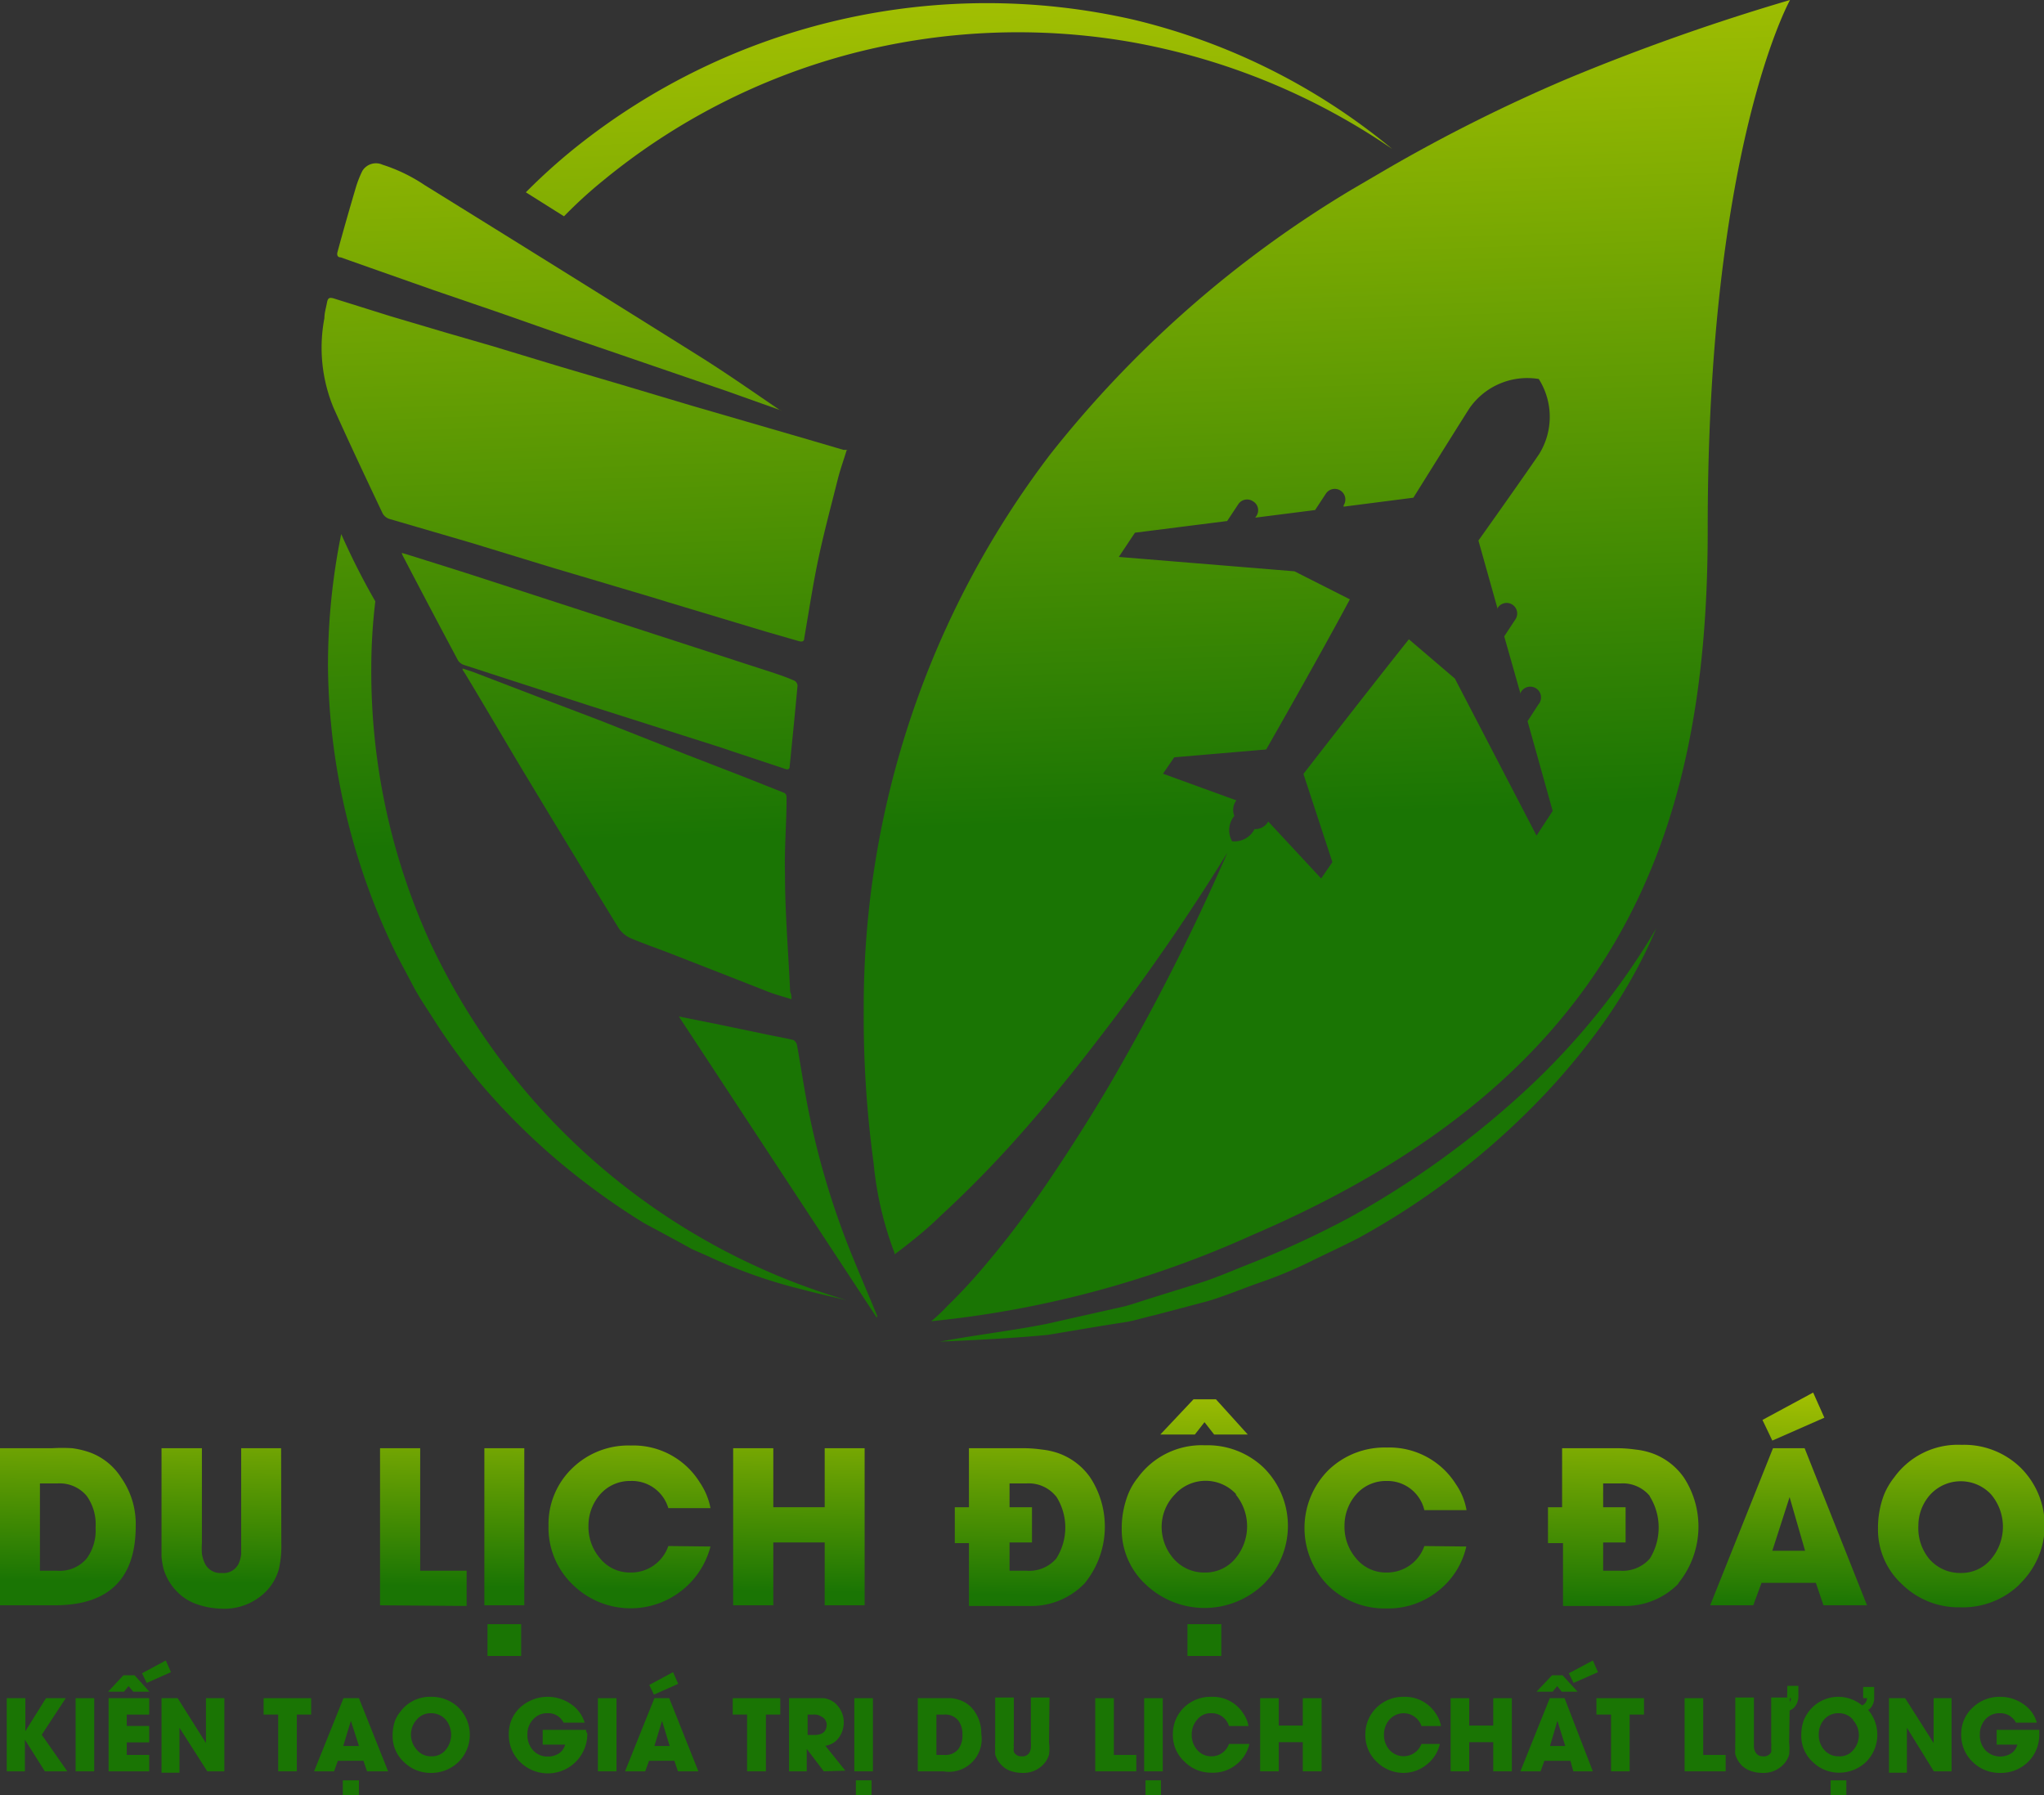 <svg xmlns="http://www.w3.org/2000/svg" xmlns:xlink="http://www.w3.org/1999/xlink" viewBox="0 0 91.11 80"><rect x="0" y="0" width="91.11" height="80" fill="#333333" stroke="none"/><defs><style>.cls-1{fill:url(#linear-gradient);}.cls-2{fill:url(#linear-gradient-2);}.cls-3{fill:url(#linear-gradient-3);}.cls-4{fill:url(#linear-gradient-4);}.cls-5{fill:url(#linear-gradient-5);}.cls-6{fill:url(#linear-gradient-6);}.cls-7{fill:url(#linear-gradient-7);}.cls-8{fill:url(#linear-gradient-8);}.cls-9{fill:url(#linear-gradient-9);}.cls-10{fill:url(#linear-gradient-10);}.cls-11{fill:url(#linear-gradient-11);}.cls-12{fill:url(#linear-gradient-12);}.cls-13{fill:url(#linear-gradient-13);}.cls-14{fill:url(#linear-gradient-14);}.cls-15{fill:url(#linear-gradient-15);}.cls-16{fill:url(#linear-gradient-16);}.cls-17{fill:url(#linear-gradient-17);}.cls-18{fill:url(#linear-gradient-18);}.cls-19{fill:url(#linear-gradient-19);}.cls-20{fill:url(#linear-gradient-20);}.cls-21{fill:url(#linear-gradient-21);}.cls-22{fill:url(#linear-gradient-22);}.cls-23{fill:url(#linear-gradient-23);}.cls-24{fill:url(#linear-gradient-24);}.cls-25{fill:url(#linear-gradient-25);}.cls-26{fill:url(#linear-gradient-26);}.cls-27{fill:url(#linear-gradient-27);}.cls-28{fill:url(#linear-gradient-28);}.cls-29{fill:url(#linear-gradient-29);}.cls-30{fill:url(#linear-gradient-30);}.cls-31{fill:url(#linear-gradient-31);}.cls-32{fill:url(#linear-gradient-32);}.cls-33{fill:url(#linear-gradient-33);}.cls-34{fill:url(#linear-gradient-34);}.cls-35{fill:url(#linear-gradient-35);}.cls-36{fill:url(#linear-gradient-36);}.cls-37{fill:url(#linear-gradient-37);}.cls-38{fill:url(#linear-gradient-38);}.cls-39{fill:url(#linear-gradient-39);}.cls-40{fill:url(#linear-gradient-40);}.cls-41{fill:url(#linear-gradient-41);}.cls-42{fill:url(#linear-gradient-42);}.cls-43{fill:url(#linear-gradient-43);}.cls-44{fill:url(#linear-gradient-44);}.cls-45{fill:url(#linear-gradient-45);}.cls-46{fill:url(#linear-gradient-46);}.cls-47{fill:url(#linear-gradient-47);}.cls-48{fill:url(#linear-gradient-48);}.cls-49{fill:url(#linear-gradient-49);}</style><linearGradient id="linear-gradient" x1="3.2" y1="54.48" x2="2.96" y2="70.44" gradientUnits="userSpaceOnUse"><stop offset="0" stop-color="#fff200"></stop><stop offset="1" stop-color="#1a7504"></stop></linearGradient><linearGradient id="linear-gradient-2" x1="10.05" y1="54.58" x2="9.8" y2="70.54" xlink:href="#linear-gradient"></linearGradient><linearGradient id="linear-gradient-3" x1="19.07" y1="54.72" x2="18.83" y2="70.68" xlink:href="#linear-gradient"></linearGradient><linearGradient id="linear-gradient-4" x1="22.68" y1="54.77" x2="22.44" y2="70.73" xlink:href="#linear-gradient"></linearGradient><linearGradient id="linear-gradient-5" x1="28.26" y1="54.86" x2="28.02" y2="70.82" xlink:href="#linear-gradient"></linearGradient><linearGradient id="linear-gradient-6" x1="35.81" y1="54.97" x2="35.57" y2="70.93" xlink:href="#linear-gradient"></linearGradient><linearGradient id="linear-gradient-7" x1="46.09" y1="55.13" x2="45.85" y2="71.09" xlink:href="#linear-gradient"></linearGradient><linearGradient id="linear-gradient-8" x1="53.88" y1="55.25" x2="53.64" y2="71.21" xlink:href="#linear-gradient"></linearGradient><linearGradient id="linear-gradient-9" x1="61.95" y1="55.37" x2="61.71" y2="71.33" xlink:href="#linear-gradient"></linearGradient><linearGradient id="linear-gradient-10" x1="72.56" y1="55.53" x2="72.32" y2="71.49" xlink:href="#linear-gradient"></linearGradient><linearGradient id="linear-gradient-11" x1="79.97" y1="55.64" x2="79.73" y2="71.6" xlink:href="#linear-gradient"></linearGradient><linearGradient id="linear-gradient-12" x1="87.6" y1="55.76" x2="87.36" y2="71.72" xlink:href="#linear-gradient"></linearGradient><linearGradient id="linear-gradient-13" x1="0.3" y1="77.31" x2="3.01" y2="77.31" gradientUnits="userSpaceOnUse"><stop offset="0.64" stop-color="#1a7504"></stop><stop offset="1" stop-color="#1a7504"></stop></linearGradient><linearGradient id="linear-gradient-14" x1="3.37" y1="77.31" x2="4.2" y2="77.31" xlink:href="#linear-gradient-13"></linearGradient><linearGradient id="linear-gradient-15" x1="4.82" y1="76.48" x2="7.62" y2="76.48" xlink:href="#linear-gradient-13"></linearGradient><linearGradient id="linear-gradient-16" x1="7.21" y1="77.31" x2="9.96" y2="77.31" xlink:href="#linear-gradient-13"></linearGradient><linearGradient id="linear-gradient-17" x1="11.75" y1="77.31" x2="13.87" y2="77.31" xlink:href="#linear-gradient-13"></linearGradient><linearGradient id="linear-gradient-18" x1="13.99" y1="77.84" x2="17.26" y2="77.84" xlink:href="#linear-gradient-13"></linearGradient><linearGradient id="linear-gradient-19" x1="17.5" y1="77.31" x2="20.94" y2="77.31" xlink:href="#linear-gradient-13"></linearGradient><linearGradient id="linear-gradient-20" x1="22.7" y1="77.31" x2="26.18" y2="77.31" xlink:href="#linear-gradient-13"></linearGradient><linearGradient id="linear-gradient-21" x1="26.65" y1="77.31" x2="27.48" y2="77.31" xlink:href="#linear-gradient-13"></linearGradient><linearGradient id="linear-gradient-22" x1="27.86" y1="76.73" x2="31.13" y2="76.73" xlink:href="#linear-gradient-13"></linearGradient><linearGradient id="linear-gradient-23" x1="32.66" y1="77.31" x2="34.78" y2="77.31" xlink:href="#linear-gradient-13"></linearGradient><linearGradient id="linear-gradient-24" x1="35.16" y1="77.31" x2="37.67" y2="77.31" xlink:href="#linear-gradient-13"></linearGradient><linearGradient id="linear-gradient-25" x1="38.08" y1="77.84" x2="38.91" y2="77.84" xlink:href="#linear-gradient-13"></linearGradient><linearGradient id="linear-gradient-26" x1="40.91" y1="77.31" x2="43.73" y2="77.31" xlink:href="#linear-gradient-13"></linearGradient><linearGradient id="linear-gradient-27" x1="44.26" y1="77.34" x2="46.76" y2="77.34" xlink:href="#linear-gradient-13"></linearGradient><linearGradient id="linear-gradient-28" x1="48.82" y1="77.31" x2="50.62" y2="77.31" xlink:href="#linear-gradient-13"></linearGradient><linearGradient id="linear-gradient-29" x1="50.99" y1="77.84" x2="51.82" y2="77.84" xlink:href="#linear-gradient-13"></linearGradient><linearGradient id="linear-gradient-30" x1="52.32" y1="77.31" x2="55.69" y2="77.31" xlink:href="#linear-gradient-13"></linearGradient><linearGradient id="linear-gradient-31" x1="56.17" y1="77.31" x2="58.91" y2="77.31" xlink:href="#linear-gradient-13"></linearGradient><linearGradient id="linear-gradient-32" x1="60.81" y1="77.31" x2="64.18" y2="77.31" xlink:href="#linear-gradient-13"></linearGradient><linearGradient id="linear-gradient-33" x1="64.66" y1="77.31" x2="67.39" y2="77.31" xlink:href="#linear-gradient-13"></linearGradient><linearGradient id="linear-gradient-34" x1="67.77" y1="76.45" x2="71.22" y2="76.45" xlink:href="#linear-gradient-13"></linearGradient><linearGradient id="linear-gradient-35" x1="71.16" y1="77.31" x2="73.28" y2="77.31" xlink:href="#linear-gradient-13"></linearGradient><linearGradient id="linear-gradient-36" x1="75.09" y1="77.31" x2="76.89" y2="77.31" xlink:href="#linear-gradient-13"></linearGradient><linearGradient id="linear-gradient-37" x1="77.25" y1="77.07" x2="80.16" y2="77.07" xlink:href="#linear-gradient-13"></linearGradient><linearGradient id="linear-gradient-38" x1="80.24" y1="77.57" x2="83.68" y2="77.57" xlink:href="#linear-gradient-13"></linearGradient><linearGradient id="linear-gradient-39" x1="84.17" y1="77.31" x2="86.93" y2="77.31" xlink:href="#linear-gradient-13"></linearGradient><linearGradient id="linear-gradient-40" x1="87.42" y1="77.31" x2="90.9" y2="77.31" xlink:href="#linear-gradient-13"></linearGradient><linearGradient id="linear-gradient-41" x1="57.43" y1="-25.62" x2="59.6" y2="36.28" xlink:href="#linear-gradient"></linearGradient><linearGradient id="linear-gradient-42" x1="55.2" y1="-25.54" x2="57.38" y2="36.36" xlink:href="#linear-gradient"></linearGradient><linearGradient id="linear-gradient-43" x1="24.53" y1="-24.46" x2="26.71" y2="37.44" xlink:href="#linear-gradient"></linearGradient><linearGradient id="linear-gradient-44" x1="25.85" y1="-24.51" x2="28.03" y2="37.39" xlink:href="#linear-gradient"></linearGradient><linearGradient id="linear-gradient-45" x1="24.9" y1="-24.47" x2="27.07" y2="37.43" xlink:href="#linear-gradient"></linearGradient><linearGradient id="linear-gradient-46" x1="23.57" y1="-24.43" x2="25.75" y2="37.47" xlink:href="#linear-gradient"></linearGradient><linearGradient id="linear-gradient-47" x1="31.96" y1="-24.72" x2="34.13" y2="37.18" xlink:href="#linear-gradient"></linearGradient><linearGradient id="linear-gradient-48" x1="23.78" y1="-24.44" x2="25.96" y2="37.47" xlink:href="#linear-gradient"></linearGradient><linearGradient id="linear-gradient-49" x1="41.6" y1="-25.06" x2="43.77" y2="36.84" xlink:href="#linear-gradient"></linearGradient></defs><g id="Layer_2" data-name="Layer 2"><g id="Layer_1-2" data-name="Layer 1"><path class="cls-1" d="M2.44,71.54H0v-7H2.32a7.85,7.85,0,0,1,.9,0,3.94,3.94,0,0,1,.82.2A2.8,2.8,0,0,1,5.4,65.85,3.6,3.6,0,0,1,6.05,68C6.05,70.36,4.85,71.54,2.44,71.54Zm1.42-4.88a1.57,1.57,0,0,0-1.3-.55H1.78V70h.77a1.57,1.57,0,0,0,1.31-.54,2.1,2.1,0,0,0,.4-1.38A2.17,2.17,0,0,0,3.86,66.66Z"></path><path class="cls-2" d="M12.54,68.77a4.7,4.7,0,0,1-.11,1.16,2.29,2.29,0,0,1-.58,1,2.61,2.61,0,0,1-2,.76A3.51,3.51,0,0,1,8.8,71.5a2.23,2.23,0,0,1-.92-.58,2.44,2.44,0,0,1-.59-1,3.79,3.79,0,0,1-.09-.54c0-.16,0-.37,0-.62V64.54H9v4.23a3.32,3.32,0,0,0,0,.47,1.56,1.56,0,0,0,.13.43.76.76,0,0,0,.75.43.75.75,0,0,0,.76-.42,1.42,1.42,0,0,0,.11-.42c0-.13,0-.29,0-.49V64.54h1.78Z"></path><path class="cls-3" d="M16.94,71.54v-7h1.79V70H20.8v1.57Z"></path><path class="cls-4" d="M21.59,71.54v-7h1.78v7Zm.14,2.26V72.38h1.5V73.8Z"></path><path class="cls-5" d="M31.67,68.92a3.68,3.68,0,0,1-6.14,1.7A3.5,3.5,0,0,1,24.45,68a3.45,3.45,0,0,1,1.07-2.58,3.58,3.58,0,0,1,2.59-1,3.48,3.48,0,0,1,3.08,1.64,3.07,3.07,0,0,1,.48,1.15H29.79A1.69,1.69,0,0,0,28.1,66a1.76,1.76,0,0,0-1.36.61A2.12,2.12,0,0,0,26.23,68a2.15,2.15,0,0,0,.51,1.44,1.71,1.71,0,0,0,1.37.64,1.75,1.75,0,0,0,1.68-1.18Z"></path><path class="cls-6" d="M36.76,71.54v-2.8H34.47v2.8H32.68v-7h1.79v2.63h2.29V64.54h1.78v7Z"></path><path class="cls-7" d="M48.34,70.57a3.31,3.31,0,0,1-2.51,1H43.19v-2.8h-.63V67.17h.63V64.54h2.36a5.75,5.75,0,0,1,.89.06,3.21,3.21,0,0,1,.81.19,2.93,2.93,0,0,1,1.35,1.06,4,4,0,0,1-.26,4.72Zm-1.29-3.91a1.56,1.56,0,0,0-1.3-.55H45v1.06h1v1.57H45V70h.76a1.59,1.59,0,0,0,1.32-.54,2.57,2.57,0,0,0,0-2.77Z"></path><path class="cls-8" d="M56.29,70.63a3.8,3.8,0,0,1-5.2,0A3.33,3.33,0,0,1,50,68.13a4.16,4.16,0,0,1,.27-1.5,2.88,2.88,0,0,1,.45-.78,3.52,3.52,0,0,1,3-1.44,3.61,3.61,0,0,1,2.61,1,3.65,3.65,0,0,1,0,5.18Zm-2.17-6.7-.43-.55-.43.55H51.72l1.48-1.57h1l1.42,1.57Zm1,2.68a1.85,1.85,0,0,0-2.76,0A2.07,2.07,0,0,0,51.78,68a2.15,2.15,0,0,0,.53,1.46,1.8,1.8,0,0,0,1.4.62,1.73,1.73,0,0,0,1.36-.63,2.23,2.23,0,0,0,0-2.86ZM52.93,73.8V72.38h1.51V73.8Z"></path><path class="cls-9" d="M65.36,68.92a3.49,3.49,0,0,1-1.28,2,3.54,3.54,0,0,1-2.25.76,3.61,3.61,0,0,1-2.61-1,3.65,3.65,0,0,1,0-5.17,3.6,3.6,0,0,1,2.6-1,3.5,3.5,0,0,1,3.08,1.64,2.89,2.89,0,0,1,.47,1.15H63.49A1.69,1.69,0,0,0,61.8,66a1.76,1.76,0,0,0-1.36.61A2.12,2.12,0,0,0,59.93,68a2.15,2.15,0,0,0,.51,1.44,1.71,1.71,0,0,0,1.37.64,1.76,1.76,0,0,0,1.68-1.18Z"></path><path class="cls-10" d="M74.82,70.57a3.33,3.33,0,0,1-2.51,1H69.67v-2.8H69V67.17h.63V64.54H72a5.8,5.8,0,0,1,.9.06,3.21,3.21,0,0,1,.81.19,2.93,2.93,0,0,1,1.35,1.06,4,4,0,0,1-.26,4.72Zm-1.29-3.91a1.56,1.56,0,0,0-1.3-.55h-.77v1.06h1v1.57h-1V70h.76a1.61,1.61,0,0,0,1.32-.54,2.63,2.63,0,0,0,0-2.77Z"></path><path class="cls-11" d="M81.28,71.54l-.34-1H78.52l-.37,1H76.23l2.8-7h1.41l2.78,7ZM79,64.2l-.44-.92,2.26-1.22.5,1.12Zm.77,2.52h0L79,69.11h1.46Z"></path><path class="cls-12" d="M90,70.63a3.63,3.63,0,0,1-2.62,1,3.59,3.59,0,0,1-2.57-1,3.31,3.31,0,0,1-1.1-2.52,4.16,4.16,0,0,1,.27-1.5,3.24,3.24,0,0,1,.46-.78,3.5,3.5,0,0,1,3-1.44,3.61,3.61,0,0,1,2.61,1,3.62,3.62,0,0,1,0,5.18Zm-1.22-4a1.85,1.85,0,0,0-2.76,0A2.07,2.07,0,0,0,85.51,68,2.15,2.15,0,0,0,86,69.48a1.81,1.81,0,0,0,1.4.62,1.71,1.71,0,0,0,1.36-.63,2.23,2.23,0,0,0,0-2.86Z"></path><path class="cls-13" d="M2,78.94l-.89-1.41h0v1.41H.3V75.68h.83v1.47h0l.92-1.47h.88L1.86,77.31,3,78.94Z"></path><path class="cls-14" d="M3.37,78.94V75.68H4.2v3.26Z"></path><path class="cls-15" d="M5.94,75.39l-.21-.25-.2.25H4.82l.68-.73H6l.66.73Zm-1.1,3.55V75.68H6.65v.73h-1v.51h1v.73h-1v.56h1v.73ZM6.54,75l-.21-.43L7.39,74l.23.52Z"></path><path class="cls-16" d="M9.24,78.94,8,77H8l0,2h-.8V75.68h.72l1.26,2h0l0-2H10v3.26Z"></path><path class="cls-17" d="M13.23,76.41v2.53H12.4V76.41h-.65v-.73h2.12v.73Z"></path><path class="cls-18" d="M16.36,78.94l-.16-.47H15.06l-.17.47H14l1.31-3.26H16l1.3,3.26ZM15.28,80v-.66H16V80Zm.36-3.31h0l-.34,1.12H16Z"></path><path class="cls-19" d="M20.44,78.52a1.74,1.74,0,0,1-1.23.49,1.68,1.68,0,0,1-1.2-.48,1.57,1.57,0,0,1-.51-1.18,2,2,0,0,1,.12-.7,1.59,1.59,0,0,1,.22-.36,1.63,1.63,0,0,1,1.38-.67,1.71,1.71,0,0,1,1.22.48,1.71,1.71,0,0,1,0,2.42Zm-.57-1.88a.86.86,0,0,0-.65-.29.8.8,0,0,0-.64.28,1,1,0,0,0,0,1.35.81.81,0,0,0,.65.29.79.79,0,0,0,.64-.29,1.06,1.06,0,0,0,0-1.34Z"></path><path class="cls-20" d="M26.18,77.26a1.76,1.76,0,0,1-3,1.26,1.68,1.68,0,0,1-.5-1.22,1.59,1.59,0,0,1,.51-1.21,1.82,1.82,0,0,1,2.24-.16,1.53,1.53,0,0,1,.63.84h-.94a.75.75,0,0,0-.71-.42.82.82,0,0,0-.65.28.93.93,0,0,0-.25.67,1,1,0,0,0,.24.69.85.85,0,0,0,.66.29.88.88,0,0,0,.49-.13.67.67,0,0,0,.29-.4h-1v-.66h1.94a.25.25,0,0,0,0,.08Z"></path><path class="cls-21" d="M26.65,78.94V75.68h.83v3.26Z"></path><path class="cls-22" d="M30.22,78.94l-.16-.47H28.93l-.17.47h-.9l1.31-3.26h.66l1.3,3.26Zm-1.07-3.42-.21-.43L30,74.52l.23.52Zm.36,1.17h0l-.34,1.12h.68Z"></path><path class="cls-23" d="M34.14,76.41v2.53H33.3V76.41h-.64v-.73h2.12v.73Z"></path><path class="cls-24" d="M36.72,78.94l-.76-1h0v1h-.79V75.68h1.29l.26,0a1,1,0,0,1,.48.2,1.15,1.15,0,0,1,.19,1.56.88.88,0,0,1-.6.36l.89,1.11Zm-.09-2.43a.58.58,0,0,0-.37-.1H36v.91h.3c.36,0,.55-.16.55-.47A.4.4,0,0,0,36.63,76.51Z"></path><path class="cls-25" d="M38.08,78.94V75.68h.83v3.26ZM38.15,80v-.66h.7V80Z"></path><path class="cls-26" d="M42.05,78.94H40.91V75.68H42l.42,0a1.93,1.93,0,0,1,.38.09,1.3,1.3,0,0,1,.64.5,1.68,1.68,0,0,1,.3,1A1.46,1.46,0,0,1,42.05,78.94Zm.66-2.27a.74.74,0,0,0-.61-.26h-.36v1.8h.36a.74.74,0,0,0,.61-.25,1,1,0,0,0,.19-.65A1,1,0,0,0,42.71,76.67Z"></path><path class="cls-27" d="M46.76,77.65a2.06,2.06,0,0,1,0,.54,1,1,0,0,1-.27.46,1.21,1.21,0,0,1-.91.36,1.6,1.6,0,0,1-.51-.08,1,1,0,0,1-.43-.27,1.15,1.15,0,0,1-.28-.47,1.64,1.64,0,0,1,0-.25,2.44,2.44,0,0,1,0-.29v-2h.83v2a1.27,1.27,0,0,0,0,.22.83.83,0,0,0,0,.2.36.36,0,0,0,.36.2.35.35,0,0,0,.35-.19.59.59,0,0,0,.05-.2,1.48,1.48,0,0,0,0-.23v-2h.83Z"></path><path class="cls-28" d="M48.82,78.94V75.68h.83v2.53h1v.73Z"></path><path class="cls-29" d="M51,78.94V75.68h.83v3.26ZM51.06,80v-.66h.69V80Z"></path><path class="cls-30" d="M55.69,77.72a1.61,1.61,0,0,1-.6.93A1.63,1.63,0,0,1,54,79a1.66,1.66,0,0,1-1.21-.5,1.59,1.59,0,0,1-.51-1.2,1.65,1.65,0,0,1,.5-1.21A1.69,1.69,0,0,1,54,75.62a1.6,1.6,0,0,1,1.43.76,1.37,1.37,0,0,1,.22.54h-.87a.8.8,0,0,0-.79-.57.76.76,0,0,0-.63.29,1,1,0,0,0-.24.66,1,1,0,0,0,.24.68.81.81,0,0,0,.64.29.82.82,0,0,0,.78-.55Z"></path><path class="cls-31" d="M58.07,78.94v-1.3H57v1.3h-.83V75.68H57V76.9h1.07V75.68h.84v3.26Z"></path><path class="cls-32" d="M64.18,77.72a1.61,1.61,0,0,1-.6.93,1.63,1.63,0,0,1-1,.36,1.7,1.7,0,0,1-1.22-.5,1.62,1.62,0,0,1-.5-1.2,1.65,1.65,0,0,1,.5-1.21,1.68,1.68,0,0,1,1.21-.48,1.63,1.63,0,0,1,1.44.76,1.37,1.37,0,0,1,.22.54h-.87a.84.84,0,0,0-1.43-.28,1,1,0,0,0-.24.66,1,1,0,0,0,.24.68.85.85,0,0,0,1.43-.26Z"></path><path class="cls-33" d="M66.56,78.94v-1.3H65.49v1.3h-.83V75.68h.83V76.9h1.07V75.68h.83v3.26Z"></path><path class="cls-34" d="M70.13,78.94,70,78.47H68.84l-.17.47h-.9l1.31-3.26h.66L71,78.94Zm-.52-3.55-.2-.25-.2.25h-.72l.69-.73h.47l.67.73Zm-.19,1.3h0l-.33,1.12h.68ZM70.14,75l-.21-.43L71,74l.23.52Z"></path><path class="cls-35" d="M72.64,76.41v2.53h-.83V76.41h-.65v-.73h2.12v.73Z"></path><path class="cls-36" d="M75.09,78.94V75.68h.83v2.53h1v.73Z"></path><path class="cls-37" d="M79.75,77.65a2.61,2.61,0,0,1,0,.54,1,1,0,0,1-.27.46,1.22,1.22,0,0,1-.92.36,1.59,1.59,0,0,1-.5-.08,1.09,1.09,0,0,1-.44-.27,1.25,1.25,0,0,1-.27-.47.93.93,0,0,1,0-.25,2.44,2.44,0,0,1,0-.29v-2h.83v2c0,.09,0,.16,0,.22a.52.52,0,0,0,.06.2.36.36,0,0,0,.35.2.35.35,0,0,0,.36-.19,1,1,0,0,0,0-.2,1.48,1.48,0,0,0,0-.23v-2h.83Zm-.08-2.52h.49v.51a.73.73,0,0,1-.2.47.68.68,0,0,1-.4.17l-.21,0V76h.08a.54.54,0,0,0,.18,0,.35.35,0,0,0,.22-.32h-.17Z"></path><path class="cls-38" d="M83.27,76.2a1.71,1.71,0,0,1-.09,2.32A1.74,1.74,0,0,1,82,79a1.66,1.66,0,0,1-1.2-.48,1.57,1.57,0,0,1-.51-1.18,2,2,0,0,1,.12-.7,2,2,0,0,1,.21-.36A1.65,1.65,0,0,1,82,75.62,1.68,1.68,0,0,1,83,76h0a.35.35,0,0,0,.22-.32h-.17v-.5h.49v.51a.68.68,0,0,1-.2.47Zm-.67.44a.82.82,0,0,0-.64-.29.83.83,0,0,0-.65.28,1,1,0,0,0-.24.67,1,1,0,0,0,.24.68.83.83,0,0,0,.66.29A.76.76,0,0,0,82.6,78a1,1,0,0,0,0-1.34Zm-1,3.36v-.66h.7V80Z"></path><path class="cls-39" d="M86.2,78.94,85,77h0l0,2h-.8V75.68h.72l1.27,2h0l0-2h.8v3.26Z"></path><path class="cls-40" d="M90.9,77.26a1.7,1.7,0,0,1-.49,1.25,1.72,1.72,0,0,1-1.25.5,1.7,1.7,0,0,1-1.23-.49,1.65,1.65,0,0,1-.51-1.22,1.59,1.59,0,0,1,.52-1.21,1.71,1.71,0,0,1,1.23-.47,1.77,1.77,0,0,1,1,.31,1.46,1.46,0,0,1,.62.84h-.93a.78.78,0,0,0-.72-.42.83.83,0,0,0-.65.28,1,1,0,0,0-.24.67,1,1,0,0,0,.24.69.92.92,0,0,0,1.14.16.63.63,0,0,0,.29-.4H89v-.66H90.9v.17Z"></path><path class="cls-41" d="M69.84,3.52a72.73,72.73,0,0,0-8,4l-1.54.9A49.39,49.39,0,0,0,46.82,20.24,40.6,40.6,0,0,0,38.5,45a48.18,48.18,0,0,0,.44,6.83,15.3,15.3,0,0,0,.93,4l0,.07.17-.12c.65-.5,1.28-1,1.9-1.61a49,49,0,0,0,3.56-3.64c1.14-1.29,2.23-2.62,3.29-4A96.43,96.43,0,0,0,54.71,38,97.82,97.82,0,0,1,50,47.4c-.86,1.53-1.78,3-2.77,4.5s-2,2.92-3.18,4.32c-.57.69-1.19,1.37-1.84,2a7.28,7.28,0,0,1-.7.66,45.69,45.69,0,0,0,14.31-3.84c16.2-6.95,20.3-17.67,20.3-31.39C76.1,6.59,79.79,0,79.79,0A97.16,97.16,0,0,0,69.84,3.52ZM68.61,20.23c-.24.36-1.33,1.92-2.71,3.86l.86,3.06,0-.06a.47.47,0,0,1,.66-.14.47.47,0,0,1,.13.65l-.5.76.73,2.57,0-.06a.48.48,0,1,1,.79.53l-.48.74,1.12,4-.72,1.1-3.64-7L62.8,28.49c-1.88,2.36-4.7,6-4.7,6l1.29,3.93-.5.73-2.36-2.54a.66.66,0,0,1-.61.34,1,1,0,0,1-1,.54,1,1,0,0,1,.1-1.13.7.7,0,0,1,.09-.69l-3.27-1.19.5-.73,4.1-.35s2.29-4,3.73-6.69L57.7,25.46l-7.83-.64.72-1.08,4.11-.52.49-.74a.47.47,0,0,1,.66-.14A.46.46,0,0,1,56,23l-.05.07,2.67-.34L59.1,22a.47.47,0,1,1,.79.52l0,.06L63,22.18c1.25-2,2.27-3.63,2.51-4a3.14,3.14,0,0,1,3.08-1.29A3.15,3.15,0,0,1,68.61,20.23Z"></path><path class="cls-42" d="M41.9,59.79c1.59-.3,3.18-.48,4.75-.79L49,58.47l1.16-.26c.39-.11.77-.24,1.15-.36l2.28-.71c.75-.25,1.48-.57,2.22-.86a43.13,43.13,0,0,0,4.31-2,40.35,40.35,0,0,0,7.71-5.53,31.88,31.88,0,0,0,6-7.38,22.42,22.42,0,0,1-2.36,4.22,30.14,30.14,0,0,1-3.14,3.72,33.76,33.76,0,0,1-7.77,5.86c-.72.37-1.46.71-2.19,1.07a19,19,0,0,1-2.25.93c-.77.27-1.52.59-2.3.82l-2.35.62c-.4.09-.79.21-1.18.29l-1.2.19-2.39.4C45.12,59.64,43.5,59.72,41.9,59.79Z"></path><path class="cls-43" d="M37.74,20.06c-.13.43-.28.84-.39,1.27-.29,1.16-.6,2.31-.85,3.47s-.44,2.42-.65,3.63c0,.17-.11.18-.25.14l-1.49-.43-4.32-1.3c-.93-.29-1.87-.56-2.8-.84l-2.36-.7L21,24.19l-3.63-1.06a.54.54,0,0,1-.31-.24c-.74-1.56-1.48-3.13-2.19-4.71a7,7,0,0,1-.41-4c0-.23.07-.45.11-.67s.09-.28.34-.2l2.49.78,2.43.72,2.14.62,3.07.93,2.48.73,3.35,1L36,19.58l1.6.47.19,0Z"></path><path class="cls-44" d="M35.28,44.53c-.38-.12-.73-.21-1.06-.34l-1.73-.68-2.74-1.07c-.55-.21-1.1-.4-1.64-.63a1.29,1.29,0,0,1-.51-.41q-2.25-3.66-4.47-7.35c-.8-1.34-1.59-2.69-2.38-4l-.13-.2,0-.06.45.15,3,1.15,2.63,1,3.85,1.52,2.58,1,1.79.71c.15.06.14.16.14.29,0,1.1-.1,2.2-.07,3.3,0,1.76.15,3.52.23,5.28C35.27,44.31,35.28,44.4,35.28,44.53Z"></path><path class="cls-45" d="M17.91,24.64l.24.07c1.17.37,2.34.73,3.5,1.11l5.17,1.68L34.52,30c.3.1.61.21.9.34a.28.28,0,0,1,.13.21c-.11,1.2-.23,2.4-.35,3.6,0,.13-.08.16-.19.12l-2.41-.8-.41-.14-6-1.91-5.49-1.78a.52.52,0,0,1-.28-.2q-1.25-2.34-2.47-4.68S17.92,24.7,17.91,24.64Z"></path><path class="cls-46" d="M34.87,18.31l-2.53-.9-.85-.29L27.64,15.8,25.3,15l-3.05-1.07-2.92-1-2.84-1-1.3-.46c-.14,0-.19-.1-.14-.26.27-1,.53-1.9.81-2.85a4.74,4.74,0,0,1,.29-.74.71.71,0,0,1,.9-.28,7.42,7.42,0,0,1,1.88.91q6.2,3.84,12.38,7.71c1.17.74,2.31,1.54,3.46,2.32Z"></path><path class="cls-47" d="M30.26,45.3l1.5.3,2.26.47c.45.1.9.17,1.35.28a.35.35,0,0,1,.16.25c.14.77.26,1.56.4,2.33A35.76,35.76,0,0,0,38,56c.35.86.72,1.72,1.08,2.59a.13.13,0,0,1,0,.13Z"></path><path class="cls-48" d="M35.59,57.22c.7.26,1.42.51,2.15.72-.66-.15-1.33-.3-2-.48A22.1,22.1,0,0,1,31.6,56l-.75-.33-.71-.39-1.43-.77A31.29,31.29,0,0,1,26,52.64a29.81,29.81,0,0,1-4.73-4.53,28.31,28.31,0,0,1-1.93-2.67c-.29-.46-.61-.92-.87-1.4l-.77-1.45A29.78,29.78,0,0,1,14.62,29.8a29.36,29.36,0,0,1,.59-6,31.59,31.59,0,0,0,1.52,3,24.83,24.83,0,0,0-.18,3A29.06,29.06,0,0,0,19.13,41.9,29.73,29.73,0,0,0,35.59,57.22Z"></path><path class="cls-49" d="M62.06,6.64A29.78,29.78,0,0,0,50.34,1.86a29.41,29.41,0,0,0-12.46.55,29.06,29.06,0,0,0-11,5.64,20.11,20.11,0,0,0-1.74,1.59l-1.7-1.07a26.15,26.15,0,0,1,2.22-2A29.35,29.35,0,0,1,50.54.88,28.47,28.47,0,0,1,62.06,6.64Z"></path></g></g></svg>